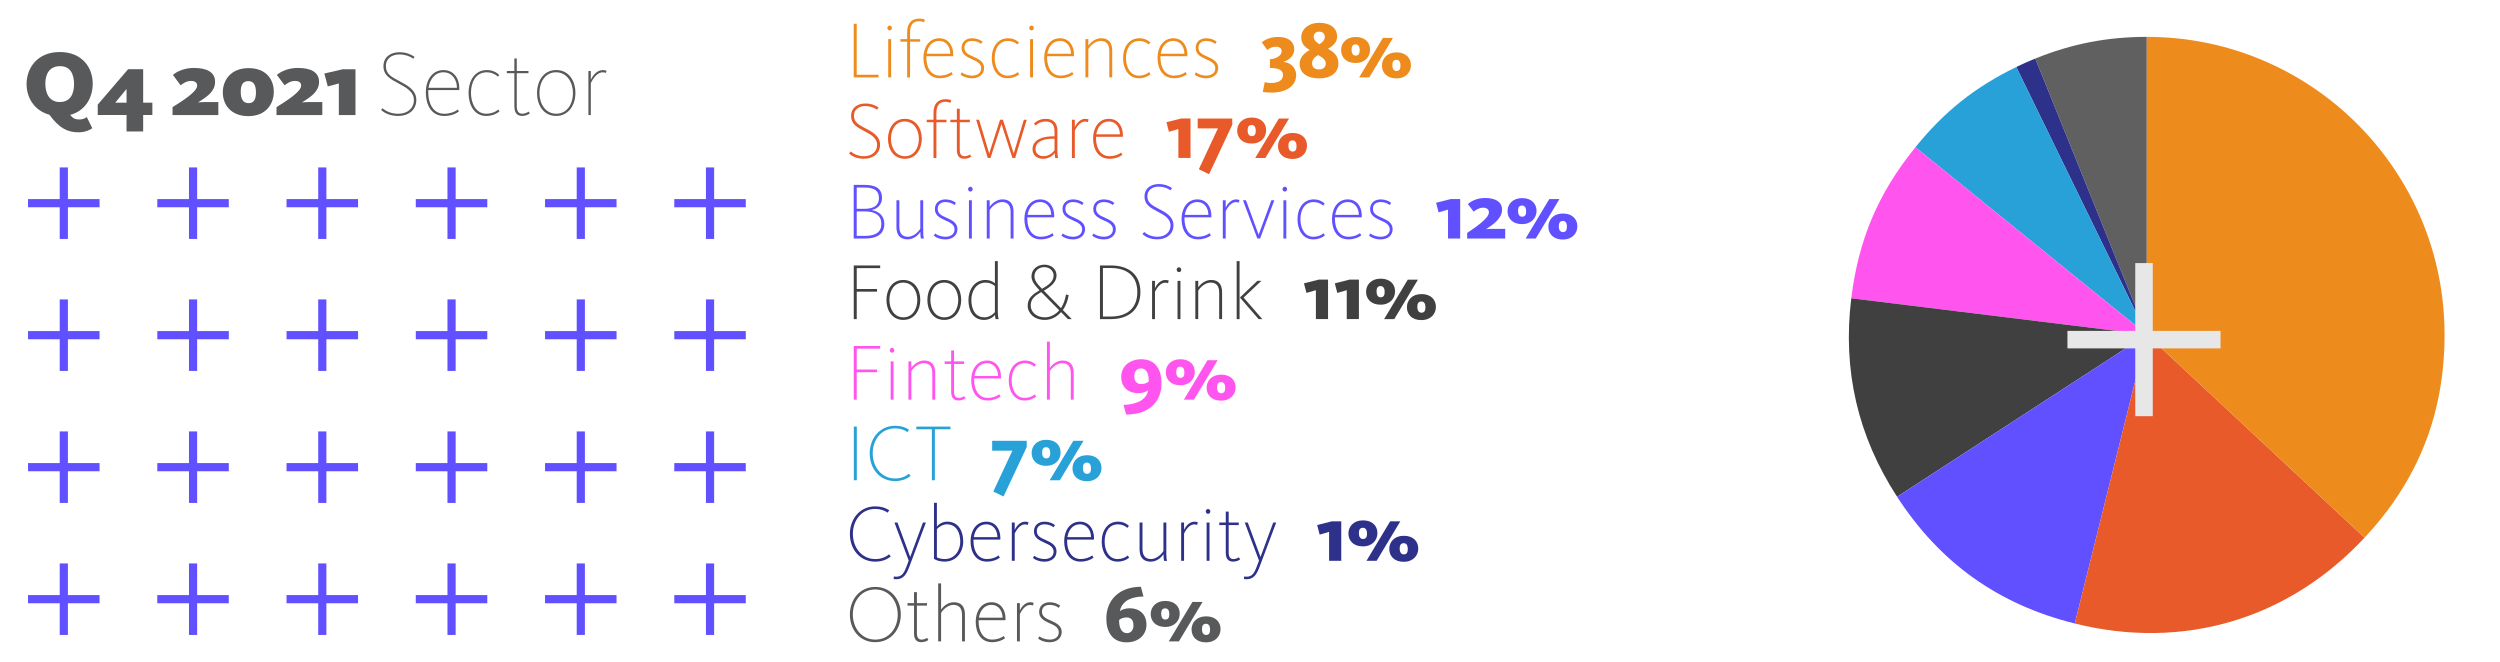 <?xml version="1.0" encoding="UTF-8"?> <!-- Generator: Adobe Illustrator 24.0.0, SVG Export Plug-In . SVG Version: 6.00 Build 0) --> <svg xmlns="http://www.w3.org/2000/svg" xmlns:xlink="http://www.w3.org/1999/xlink" version="1.1" id="Layer_1" x="0px" y="0px" viewBox="0 0 1024 271" style="enable-background:new 0 0 1024 271;" xml:space="preserve"> <style type="text/css"> .st0{fill:#5F6D84;} .st1{fill:#6050FF;} .st2{opacity:0.5;} .st3{opacity:0.5;fill:#6050FF;} .st4{opacity:0.4;} .st5{opacity:0.3;} .st6{fill:#CCCECF;} .st7{fill:#FFFFFF;} .st8{fill:#C51F30;} .st9{fill:none;} .st10{fill:url(#SVGID_1_);} .st11{fill:#414042;} .st12{fill:#231F20;} .st13{fill:#DDDEDF;} .st14{fill:#6D6E71;} .st15{fill:#F83D08;} .st16{fill:#E85A29;} .st17{fill:#58595B;} .st18{fill:#404040;} .st19{fill:#E7E7E7;} .st20{fill:url(#SVGID_4_);} .st21{fill:url(#SVGID_5_);} .st22{fill:url(#SVGID_6_);} .st23{fill:url(#SVGID_7_);} .st24{fill:url(#SVGID_8_);} .st25{fill:url(#SVGID_9_);} .st26{fill:url(#SVGID_10_);} .st27{fill:url(#SVGID_11_);} .st28{fill:url(#SVGID_12_);} .st29{fill:url(#SVGID_13_);} .st30{fill:url(#SVGID_14_);} .st31{fill:url(#SVGID_15_);} .st32{fill:url(#SVGID_16_);} .st33{fill:url(#SVGID_17_);} .st34{fill:url(#SVGID_18_);} .st35{fill:url(#SVGID_19_);} .st36{fill:url(#SVGID_20_);} .st37{fill:url(#SVGID_21_);} .st38{fill:url(#SVGID_22_);} .st39{fill:url(#SVGID_23_);} .st40{fill:url(#SVGID_24_);} .st41{fill:url(#SVGID_25_);} .st42{fill:url(#SVGID_26_);} .st43{fill:url(#SVGID_27_);} .st44{fill:url(#SVGID_28_);} .st45{fill:url(#SVGID_29_);} .st46{fill:url(#SVGID_30_);} .st47{fill:url(#SVGID_31_);} .st48{fill:url(#SVGID_32_);} .st49{fill:url(#SVGID_33_);} .st50{fill:url(#SVGID_34_);} .st51{fill:url(#SVGID_35_);} .st52{fill:url(#SVGID_36_);} .st53{fill:url(#SVGID_37_);} .st54{fill:url(#SVGID_38_);} .st55{fill:url(#SVGID_39_);} .st56{fill:url(#SVGID_40_);} .st57{fill:url(#SVGID_41_);} .st58{fill:url(#SVGID_42_);} .st59{fill:url(#SVGID_43_);} .st60{fill:url(#SVGID_44_);} .st61{fill:url(#SVGID_45_);} .st62{fill:url(#SVGID_46_);} .st63{fill:url(#SVGID_47_);} .st64{fill:url(#SVGID_48_);} .st65{fill:url(#SVGID_49_);} .st66{fill:url(#SVGID_50_);} .st67{fill:url(#SVGID_51_);} .st68{fill:url(#SVGID_52_);} .st69{fill:url(#SVGID_53_);} .st70{fill:url(#SVGID_54_);} .st71{fill:url(#SVGID_55_);} .st72{fill:url(#SVGID_56_);} .st73{fill:url(#SVGID_57_);} .st74{fill:url(#SVGID_58_);} .st75{fill:url(#SVGID_59_);} .st76{fill:url(#SVGID_60_);} .st77{fill:url(#SVGID_61_);} .st78{fill:url(#SVGID_62_);} .st79{fill:url(#SVGID_63_);} .st80{fill:url(#SVGID_64_);} .st81{fill:url(#SVGID_65_);} .st82{fill:url(#SVGID_66_);} .st83{fill:url(#SVGID_67_);} .st84{fill:url(#SVGID_68_);} .st85{fill:url(#SVGID_69_);} .st86{fill:url(#SVGID_70_);} .st87{fill:url(#SVGID_71_);} .st88{fill:url(#SVGID_72_);} .st89{fill:url(#SVGID_73_);} .st90{fill:url(#SVGID_74_);} .st91{fill:url(#SVGID_75_);} .st92{fill:url(#SVGID_76_);} .st93{fill:url(#SVGID_77_);} .st94{fill:url(#SVGID_78_);} .st95{fill:url(#SVGID_79_);} .st96{fill:url(#SVGID_80_);} .st97{fill:url(#SVGID_81_);} .st98{fill:url(#SVGID_82_);} .st99{fill:url(#SVGID_83_);} .st100{fill:url(#SVGID_84_);} .st101{fill:url(#SVGID_85_);} .st102{fill:url(#SVGID_86_);} .st103{fill:url(#SVGID_87_);} .st104{fill:url(#SVGID_88_);} .st105{fill:url(#SVGID_89_);} .st106{fill:url(#SVGID_90_);} .st107{fill:url(#SVGID_91_);} .st108{fill:url(#SVGID_92_);} .st109{fill:url(#SVGID_93_);} .st110{fill:url(#SVGID_94_);} .st111{fill:url(#SVGID_95_);} .st112{fill:url(#SVGID_96_);} .st113{fill:url(#SVGID_97_);} .st114{fill:url(#SVGID_98_);} .st115{fill:url(#SVGID_99_);} .st116{fill:url(#SVGID_100_);} .st117{fill:#EE8B1D;} .st118{fill:#FF55EE;} .st119{fill:#27A1D8;} .st120{fill:#2E3189;} .st121{fill:#E64136;} .st122{fill:#009E94;} .st123{fill:#606060;} </style> <g> <path class="st17" d="M20.24,47c-6.16-1.67-9.36-6.96-9.36-12.52c0-6.81,4.57-13.17,13.59-13.17c9.06,0,13.51,6.24,13.51,12.94 c0,5.67-2.97,11.15-9.21,12.79c1.1,1.52,2.09,1.9,3.77,1.9c1.45,0,2.44-0.57,3.01-0.99l2.25,4.57c-0.76,0.57-2.74,1.67-5.59,1.67 C27.86,54.19,24.47,52.78,20.24,47z M30.33,34.48c0-3.96-1.41-7.38-5.71-7.38c-4.38,0-6.05,3.24-6.05,7.15c0,4,1.64,7.54,5.9,7.54 C28.84,41.79,30.33,38.4,30.33,34.48z"></path> <path class="st17" d="M51.83,47.11h-11.8v-4.26l12.44-14.5h6.17v13.7h3.77v5.06h-3.77v6.74h-6.81V47.11z M51.83,42.05v-5.52h-0.08 l-4.53,5.52H51.83z"></path> <path class="st17" d="M70.67,43.88c4.15-2.62,10.08-6.28,10.08-8.83c0-1.33-0.99-1.9-2.55-1.9c-1.86,0-3.39,1.14-4.22,1.79 l-3.16-4.26c1.75-1.45,4.64-2.85,8.6-2.85c5.37,0,8.68,1.75,8.68,5.71c0,3.81-3.08,5.97-7,8.41c0.42-0.04,1.79-0.15,2.7-0.15h5.63 v5.33H70.67V43.88z"></path> <path class="st17" d="M91.26,37.83c0-4.91,3.23-9.93,10.54-9.93s10.35,4.72,10.35,9.7c0,4.87-3.12,9.97-10.43,9.97 S91.26,42.7,91.26,37.83z M104.84,37.83c0-3.2-1.1-4.6-3.12-4.6c-1.98,0-3.12,1.18-3.12,4.38c0,3.2,1.18,4.64,3.2,4.64 C103.78,42.24,104.84,41.03,104.84,37.83z"></path> <path class="st17" d="M113.26,43.88c4.15-2.62,10.08-6.28,10.08-8.83c0-1.33-0.99-1.9-2.55-1.9c-1.86,0-3.39,1.14-4.22,1.79 l-3.16-4.26c1.75-1.45,4.64-2.85,8.6-2.85c5.37,0,8.68,1.75,8.68,5.71c0,3.81-3.08,5.97-7,8.41c0.42-0.04,1.79-0.15,2.7-0.15h5.63 v5.33h-18.76V43.88z"></path> <path class="st17" d="M138.79,34.18l-4.53,1.22l-1.41-5.29l7.57-1.75h5.18v18.76h-6.81V34.18z"></path> <path class="st17" d="M156.07,45.02l0.61-0.68c1.64,1.41,3.81,2.25,6.47,2.25c3.84,0,6.39-2.32,6.39-5.56c0-3.5-3.2-5.18-6.35-6.89 c-3.16-1.71-6.13-3.16-6.13-7.04c0-3.65,2.78-5.71,6.62-5.71c2.51,0,4.68,0.84,6.13,1.9l-0.53,0.76c-1.45-1.07-3.46-1.75-5.67-1.75 c-3.23,0-5.56,1.75-5.56,4.72c0,3.39,2.36,4.49,5.52,6.2s6.96,3.58,6.96,7.73c0,3.84-2.93,6.54-7.46,6.54 C160.03,47.49,157.78,46.54,156.07,45.02z"></path> <path class="st17" d="M174.41,37.83c0-4.83,2.51-9.13,7.27-9.13c4.07,0,6.47,3.31,6.47,7.5c0,0.23,0,0.46-0.04,0.69h-12.67 c-0.04,0.3-0.04,0.61-0.04,0.88c0,4.57,1.98,8.83,6.58,8.83c2.05,0,4.26-0.68,5.52-1.75l0.49,0.76c-1.48,1.18-3.58,1.9-6.09,1.9 C176.62,47.49,174.41,42.85,174.41,37.83z M187.16,35.96c0-2.97-1.71-6.35-5.56-6.35c-3.46,0-5.56,2.93-6.09,6.35H187.16z"></path> <path class="st17" d="M191.92,38.1c0-5.14,2.59-9.4,7.5-9.4c2.32,0,4,0.95,5.1,2.02l-0.61,0.65c-1.1-1.03-2.66-1.75-4.57-1.75 c-4.38,0-6.43,3.96-6.43,8.41c0,4.22,1.98,8.56,6.28,8.56c1.83,0,3.73-0.65,4.87-1.75l0.53,0.76c-1.33,1.18-3.31,1.9-5.48,1.9 C194.13,47.49,191.92,42.74,191.92,38.1z"></path> <path class="st17" d="M210.68,43.42V29.99h-3.08v-0.91h3.08v-5.14h0.99v5.14h4.79v0.91h-4.79v13.47c0,2.02,0.68,3.12,2.32,3.12 c0.99,0,2.17-0.57,2.55-0.88l0.49,0.72c-0.53,0.46-1.75,1.07-3.12,1.07C211.71,47.49,210.68,46.16,210.68,43.42z"></path> <path class="st17" d="M219.97,38.13c0-4.95,2.7-9.44,7.88-9.44c5.14,0,7.84,4.45,7.84,9.36c0,4.95-2.74,9.44-7.92,9.44 C222.63,47.49,219.97,43.04,219.97,38.13z M234.69,38.13c0-4.3-2.4-8.52-6.93-8.52c-4.53,0-6.81,4.15-6.81,8.45 s2.36,8.52,6.89,8.52C232.37,46.58,234.69,42.43,234.69,38.13z"></path> <path class="st17" d="M241.01,29.08H242v3.58c0.69-1.48,2.36-3.96,4.91-3.96c0.53,0,1.14,0.11,1.52,0.27l-0.27,0.88 c-0.38-0.15-0.8-0.23-1.33-0.23c-2.25,0-4,2.7-4.83,4.38v13.13h-0.99V29.08z"></path> </g> <g> <g> <g> <rect x="24.46" y="68.58" class="st1" width="3.35" height="29.29"></rect> <rect x="24.46" y="68.58" transform="matrix(-1.836970e-16 1 -1 -1.836970e-16 109.355 57.087)" class="st1" width="3.35" height="29.29"></rect> </g> <g> <rect x="77.4" y="68.58" class="st1" width="3.35" height="29.29"></rect> <rect x="77.4" y="68.58" transform="matrix(-1.836970e-16 1 -1 -1.836970e-16 162.295 4.147)" class="st1" width="3.35" height="29.29"></rect> </g> <g> <rect x="130.34" y="68.58" class="st1" width="3.35" height="29.29"></rect> <rect x="130.34" y="68.58" transform="matrix(-1.836970e-16 1 -1 -1.836970e-16 215.235 -48.793)" class="st1" width="3.35" height="29.29"></rect> </g> <g> <rect x="183.28" y="68.58" class="st1" width="3.35" height="29.29"></rect> <rect x="183.28" y="68.58" transform="matrix(-1.836970e-16 1 -1 -1.836970e-16 268.175 -101.733)" class="st1" width="3.35" height="29.29"></rect> </g> <g> <rect x="236.22" y="68.58" class="st1" width="3.35" height="29.29"></rect> <rect x="236.22" y="68.58" transform="matrix(-1.836970e-16 1 -1 -1.836970e-16 321.115 -154.673)" class="st1" width="3.35" height="29.29"></rect> </g> <g> <rect x="289.16" y="68.58" class="st1" width="3.35" height="29.29"></rect> <rect x="289.16" y="68.58" transform="matrix(-1.836970e-16 1 -1 -1.836970e-16 374.055 -207.613)" class="st1" width="3.35" height="29.29"></rect> </g> </g> <g> <g> <rect x="24.46" y="122.64" class="st1" width="3.35" height="29.29"></rect> <rect x="24.46" y="122.64" transform="matrix(-1.836970e-16 1 -1 -1.836970e-16 163.421 111.153)" class="st1" width="3.35" height="29.29"></rect> </g> <g> <rect x="77.4" y="122.64" class="st1" width="3.35" height="29.29"></rect> <rect x="77.4" y="122.64" transform="matrix(-1.836970e-16 1 -1 -1.836970e-16 216.361 58.213)" class="st1" width="3.35" height="29.29"></rect> </g> <g> <rect x="130.34" y="122.64" class="st1" width="3.35" height="29.29"></rect> <rect x="130.34" y="122.64" transform="matrix(-1.836970e-16 1 -1 -1.836970e-16 269.301 5.273)" class="st1" width="3.35" height="29.29"></rect> </g> <g> <rect x="183.28" y="122.64" class="st1" width="3.35" height="29.29"></rect> <rect x="183.28" y="122.64" transform="matrix(-1.836970e-16 1 -1 -1.836970e-16 322.241 -47.666)" class="st1" width="3.35" height="29.29"></rect> </g> <g> <rect x="236.22" y="122.64" class="st1" width="3.35" height="29.29"></rect> <rect x="236.22" y="122.64" transform="matrix(-1.836970e-16 1 -1 -1.836970e-16 375.181 -100.606)" class="st1" width="3.35" height="29.29"></rect> </g> <g> <rect x="289.16" y="122.64" class="st1" width="3.35" height="29.29"></rect> <rect x="289.16" y="122.64" transform="matrix(-1.836970e-16 1 -1 -1.836970e-16 428.121 -153.546)" class="st1" width="3.35" height="29.29"></rect> </g> </g> <g> <g> <rect x="24.46" y="176.71" class="st1" width="3.35" height="29.29"></rect> <rect x="24.46" y="176.71" transform="matrix(-1.836970e-16 1 -1 -1.836970e-16 217.488 165.22)" class="st1" width="3.35" height="29.29"></rect> </g> <g> <rect x="77.4" y="176.71" class="st1" width="3.35" height="29.29"></rect> <rect x="77.4" y="176.71" transform="matrix(-1.836970e-16 1 -1 -1.836970e-16 270.428 112.28)" class="st1" width="3.35" height="29.29"></rect> </g> <g> <rect x="130.34" y="176.71" class="st1" width="3.35" height="29.29"></rect> <rect x="130.34" y="176.71" transform="matrix(-1.836970e-16 1 -1 -1.836970e-16 323.367 59.34)" class="st1" width="3.35" height="29.29"></rect> </g> <g> <rect x="183.28" y="176.71" class="st1" width="3.35" height="29.29"></rect> <rect x="183.28" y="176.71" transform="matrix(-1.836970e-16 1 -1 -1.836970e-16 376.307 6.4)" class="st1" width="3.35" height="29.29"></rect> </g> <g> <rect x="236.22" y="176.71" class="st1" width="3.35" height="29.29"></rect> <rect x="236.22" y="176.71" transform="matrix(-1.836970e-16 1 -1 -1.836970e-16 429.247 -46.54)" class="st1" width="3.35" height="29.29"></rect> </g> <g> <rect x="289.16" y="176.71" class="st1" width="3.35" height="29.29"></rect> <rect x="289.16" y="176.71" transform="matrix(-1.836970e-16 1 -1 -1.836970e-16 482.187 -99.48)" class="st1" width="3.35" height="29.29"></rect> </g> </g> <g> <g> <rect x="24.46" y="230.78" class="st1" width="3.35" height="29.29"></rect> <rect x="24.46" y="230.78" transform="matrix(-1.836970e-16 1 -1 -1.836970e-16 271.554 219.286)" class="st1" width="3.35" height="29.29"></rect> </g> <g> <rect x="77.4" y="230.78" class="st1" width="3.35" height="29.29"></rect> <rect x="77.4" y="230.78" transform="matrix(-1.836970e-16 1 -1 -1.836970e-16 324.494 166.346)" class="st1" width="3.35" height="29.29"></rect> </g> <g> <rect x="130.34" y="230.78" class="st1" width="3.35" height="29.29"></rect> <rect x="130.34" y="230.78" transform="matrix(-1.836970e-16 1 -1 -1.836970e-16 377.434 113.406)" class="st1" width="3.35" height="29.29"></rect> </g> <g> <rect x="183.28" y="230.78" class="st1" width="3.35" height="29.29"></rect> <rect x="183.28" y="230.78" transform="matrix(-1.836970e-16 1 -1 -1.836970e-16 430.374 60.466)" class="st1" width="3.35" height="29.29"></rect> </g> <g> <rect x="236.22" y="230.78" class="st1" width="3.35" height="29.29"></rect> <rect x="236.22" y="230.78" transform="matrix(-1.836970e-16 1 -1 -1.836970e-16 483.313 7.526)" class="st1" width="3.35" height="29.29"></rect> </g> <g> <rect x="289.16" y="230.78" class="st1" width="3.35" height="29.29"></rect> <rect x="289.16" y="230.78" transform="matrix(-1.836970e-16 1 -1 -1.836970e-16 536.253 -45.414)" class="st1" width="3.35" height="29.29"></rect> </g> </g> </g> <g> <path class="st117" d="M349.69,9.73h1.22v20.89h8.94v1.09h-10.17V9.73z"></path> <path class="st117" d="M363.45,11.48c0-0.56,0.46-0.99,0.96-0.99c0.5,0,0.92,0.43,0.92,0.99c0,0.56-0.43,0.99-0.92,0.99 C363.92,12.47,363.45,12.04,363.45,11.48z M363.82,16.03h1.19v15.68h-1.19V16.03z"></path> <path class="st117" d="M371.57,17.06h-2.77v-1.02h2.77v-2.87c0-3.53,1.72-5.54,4.98-5.54c0.96,0,1.72,0.17,2.28,0.43l-0.36,1.09 c-0.46-0.26-1.19-0.46-1.98-0.46c-2.57,0-3.73,1.58-3.73,4.62v2.74h4.13v1.02h-4.13v14.65h-1.19V17.06z"></path> <path class="st117" d="M378.24,23.66c0-4.29,2.31-7.99,6.47-7.99c3.63,0,5.74,2.9,5.74,6.7c0,0.23-0.03,0.43-0.03,0.66h-10.96 c-0.03,0.2-0.03,0.43-0.03,0.59c0.03,3.83,1.68,7.36,5.58,7.36c1.88,0,3.7-0.66,4.69-1.48l0.56,0.92c-1.19,0.89-3,1.62-5.31,1.62 C380.25,32.04,378.24,28.08,378.24,23.66z M389.23,22.01c0-2.51-1.39-5.25-4.59-5.25c-2.9,0-4.65,2.38-5.08,5.25H389.23z"></path> <path class="st117" d="M393.42,30.55l0.53-0.92c0.86,0.73,2.64,1.35,4.19,1.35c2.21,0,3.76-1.09,3.76-3c0-1.98-1.75-2.84-3.76-3.7 c-2.31-1.06-4.29-2.08-4.29-4.65c0-2.31,1.62-3.96,4.36-3.96c1.85,0,3.4,0.69,4.26,1.42l-0.59,0.89c-0.89-0.73-2.21-1.22-3.73-1.22 c-1.98,0-3.14,1.06-3.14,2.81c0,2.08,1.78,2.8,3.66,3.63c2.34,1.02,4.42,2.15,4.42,4.65c0,2.57-2.01,4.22-5.02,4.22 C396.22,32.07,394.37,31.38,393.42,30.55z"></path> <path class="st117" d="M406.22,23.85c0-4.65,2.48-8.18,6.67-8.18c2.11,0,3.6,0.86,4.49,1.72l-0.66,0.83 c-0.92-0.83-2.21-1.45-3.89-1.45c-3.7,0-5.41,3.27-5.41,7.03c0,3.6,1.68,7.19,5.31,7.19c1.68,0,3.27-0.63,4.16-1.48l0.56,0.92 c-1.06,0.92-2.74,1.62-4.79,1.62C408.23,32.04,406.22,27.95,406.22,23.85z"></path> <path class="st117" d="M421.57,11.48c0-0.56,0.46-0.99,0.96-0.99c0.5,0,0.92,0.43,0.92,0.99c0,0.56-0.43,0.99-0.92,0.99 C422.03,12.47,421.57,12.04,421.57,11.48z M421.93,16.03h1.19v15.68h-1.19V16.03z"></path> <path class="st117" d="M427.7,23.66c0-4.29,2.31-7.99,6.47-7.99c3.63,0,5.74,2.9,5.74,6.7c0,0.23-0.03,0.43-0.03,0.66h-10.96 c-0.03,0.2-0.03,0.43-0.03,0.59c0.03,3.83,1.68,7.36,5.58,7.36c1.88,0,3.7-0.66,4.69-1.48l0.56,0.92c-1.19,0.89-3,1.62-5.31,1.62 C429.72,32.04,427.7,28.08,427.7,23.66z M438.69,22.01c0-2.51-1.39-5.25-4.59-5.25c-2.9,0-4.65,2.38-5.08,5.25H438.69z"></path> <path class="st117" d="M444.6,16.03h1.19v2.67c0.96-1.42,2.9-3.04,5.28-3.04c3.2,0,4.49,2.08,4.49,5.02v11.02h-1.19V20.95 c0-2.54-0.92-4.19-3.53-4.19c-2.15,0-4.16,1.82-5.05,3.3v11.65h-1.19V16.03z"></path> <path class="st117" d="M460.01,23.85c0-4.65,2.48-8.18,6.67-8.18c2.11,0,3.6,0.86,4.49,1.72l-0.66,0.83 c-0.92-0.83-2.21-1.45-3.89-1.45c-3.7,0-5.41,3.27-5.41,7.03c0,3.6,1.68,7.19,5.31,7.19c1.68,0,3.27-0.63,4.16-1.48l0.56,0.92 c-1.06,0.92-2.74,1.62-4.79,1.62C462.02,32.04,460.01,27.95,460.01,23.85z"></path> <path class="st117" d="M474.13,23.66c0-4.29,2.31-7.99,6.47-7.99c3.63,0,5.74,2.9,5.74,6.7c0,0.23-0.03,0.43-0.03,0.66h-10.96 c-0.03,0.2-0.03,0.43-0.03,0.59c0.03,3.83,1.68,7.36,5.58,7.36c1.88,0,3.7-0.66,4.69-1.48l0.56,0.92c-1.19,0.89-3,1.62-5.31,1.62 C476.15,32.04,474.13,28.08,474.13,23.66z M485.12,22.01c0-2.51-1.39-5.25-4.59-5.25c-2.9,0-4.65,2.38-5.08,5.25H485.12z"></path> <path class="st117" d="M489.31,30.55l0.53-0.92c0.86,0.73,2.64,1.35,4.19,1.35c2.21,0,3.76-1.09,3.76-3c0-1.98-1.75-2.84-3.76-3.7 c-2.31-1.06-4.29-2.08-4.29-4.65c0-2.31,1.62-3.96,4.36-3.96c1.85,0,3.4,0.69,4.26,1.42l-0.59,0.89c-0.89-0.73-2.21-1.22-3.73-1.22 c-1.98,0-3.14,1.06-3.14,2.81c0,2.08,1.78,2.8,3.66,3.63c2.34,1.02,4.42,2.15,4.42,4.65c0,2.57-2.01,4.22-5.02,4.22 C492.12,32.07,490.27,31.38,489.31,30.55z"></path> <path class="st117" d="M517.26,37.65l0.76-3.99c0.36,0.13,1.55,0.33,2.71,0.33c2.81,0,4.79-1.09,4.79-3.27 c0-2.18-2.18-2.87-5.35-2.87v-3.6c2.21-0.07,4.79-1.32,4.79-3.23c0-1.25-0.83-1.88-2.48-1.88c-1.45,0-2.54,0.63-3.37,1.35 l-2.31-3.17c1.32-1.06,3.47-2.18,6.83-2.18c4.22,0,6.5,2.08,6.5,5.02c0,2.87-2.41,4.59-4.36,5.12v0.07 c2.44,0.23,5.12,2.05,5.12,5.38c0,4.42-3.96,7.2-9.97,7.2C519.04,37.92,517.82,37.78,517.26,37.65z"></path> <path class="st117" d="M532.34,26.17c0-2.44,1.52-4.26,4.13-5.68c-2.34-1.32-3.47-2.9-3.47-5.18c0-3.56,3.2-5.97,7.29-5.97 c4.49,0,7.39,2.01,7.39,5.68c0,2.01-1.35,3.63-3.76,4.98c2.74,1.42,4.29,3.14,4.29,5.97c0,3.96-3.3,6.14-7.89,6.14 C535.28,32.11,532.34,29.8,532.34,26.17z M543.04,26c0-1.25-0.89-2.24-3.14-3.47c-1.68,1.02-2.48,2.08-2.48,3.47 c0,1.45,1.02,2.44,2.84,2.44C542.11,28.44,543.04,27.35,543.04,26z M542.64,15.18c0-1.29-0.76-2.21-2.24-2.21s-2.31,0.92-2.31,2.08 c0,1.15,0.73,2.08,2.38,3.07C541.98,17.12,542.64,16.13,542.64,15.18z"></path> <path class="st117" d="M549.31,20.52c0-2.81,2.08-5.38,5.97-5.38c3.93,0,5.91,2.34,5.91,5.21s-2.05,5.45-5.97,5.45 C551.32,25.8,549.31,23.39,549.31,20.52z M556.93,20.52c0-1.22-0.43-2.34-1.68-2.34c-1.29,0-1.65,0.96-1.65,2.18 c0,1.22,0.4,2.41,1.68,2.41C556.63,22.77,556.93,21.74,556.93,20.52z M566.4,15.54h4.16l-9.7,16.17h-4.16L566.4,15.54z M566.04,26.83c0-2.81,2.05-5.38,5.97-5.38c3.89,0,5.91,2.34,5.91,5.25c0,2.84-2.08,5.41-5.97,5.41 C568.02,32.11,566.04,29.73,566.04,26.83z M573.63,26.83c0-1.22-0.4-2.34-1.65-2.34c-1.29,0-1.68,0.96-1.68,2.21 c0,1.19,0.43,2.38,1.72,2.38C573.37,29.07,573.63,28.01,573.63,26.83z"></path> <path class="st16" d="M347.78,62.89l0.69-0.86c1.22,1.06,3.04,1.95,5.48,1.95c3.2,0,5.31-1.98,5.31-4.59 c0-2.97-2.71-4.36-5.41-5.78c-2.71-1.45-5.25-2.74-5.25-6.14c0-3.27,2.54-5.08,5.87-5.08c2.41,0,4.26,0.83,5.41,1.65l-0.63,0.92 c-1.15-0.86-2.87-1.52-4.85-1.52c-2.67,0-4.62,1.49-4.62,3.93c0,2.8,2.01,3.76,4.62,5.15c2.77,1.45,6.07,3.07,6.07,6.8 c0,3.37-2.61,5.71-6.6,5.71C351.08,65.04,349.1,64.08,347.78,62.89z"></path> <path class="st16" d="M363.72,56.89c0-4.16,2.24-8.22,6.9-8.22s6.96,4.03,6.96,8.15c0,4.19-2.31,8.22-6.96,8.22 S363.72,61.05,363.72,56.89z M376.36,56.89c0-3.66-1.98-7.13-5.78-7.13c-3.8,0-5.64,3.4-5.64,7.06c0,3.66,1.91,7.16,5.71,7.16 S376.36,60.55,376.36,56.89z"></path> <path class="st16" d="M382.36,50.06h-2.77v-1.02h2.77v-2.87c0-3.53,1.72-5.54,4.98-5.54c0.96,0,1.72,0.17,2.28,0.43l-0.36,1.09 c-0.46-0.26-1.19-0.46-1.98-0.46c-2.57,0-3.73,1.58-3.73,4.62v2.74h4.13v1.02h-4.13v14.65h-1.19V50.06z"></path> <path class="st16" d="M391.93,61.38V50.06h-2.67v-1.02h2.67v-4.49h1.19v4.49h4.13v1.02h-4.13v11.32c0,1.68,0.56,2.61,1.98,2.61 c0.86,0,1.88-0.49,2.18-0.73l0.53,0.86c-0.46,0.4-1.55,0.92-2.84,0.92C392.89,65.04,391.93,63.82,391.93,61.38z"></path> <path class="st16" d="M399.82,49.03h1.22l4.13,13.86l4.46-13.86h1.16l4.42,13.86l4.16-13.86h1.19l-4.75,15.68h-1.12l-4.49-13.93 l-4.49,13.93h-1.12L399.82,49.03z"></path> <path class="st16" d="M422.92,61.15c0-4.22,4.69-5.31,8.25-5.31h0.76v-2.01c0-2.81-1.19-4.06-3.66-4.06 c-1.52,0-2.87,0.46-4.13,1.65l-0.66-0.83c1.29-1.22,2.9-1.91,4.88-1.91c3.04,0,4.75,1.65,4.75,4.85v8.32 c0,1.22,0.13,2.28,0.33,2.87h-1.25c-0.1-0.53-0.17-1.42-0.17-2.01c-1.16,1.49-2.94,2.34-4.82,2.34 C424.67,65.04,422.92,63.49,422.92,61.15z M431.93,61.57v-4.75h-0.76c-3.63,0-7.03,1.09-7.03,4.26c0,1.78,1.48,2.9,3.2,2.9 C429.12,63.98,430.64,63.16,431.93,61.57z"></path> <path class="st16" d="M439.06,49.03h1.19V52c0.59-1.25,2.05-3.33,4.26-3.33c0.56,0,1.09,0.13,1.39,0.26l-0.3,1.09 c-0.3-0.13-0.66-0.23-1.22-0.23c-2.01,0-3.5,2.44-4.13,3.7v11.22h-1.19V49.03z"></path> <path class="st16" d="M447.73,56.66c0-4.29,2.31-7.99,6.47-7.99c3.63,0,5.74,2.9,5.74,6.7c0,0.23-0.03,0.43-0.03,0.66h-10.96 c-0.03,0.2-0.03,0.43-0.03,0.59c0.03,3.83,1.68,7.36,5.58,7.36c1.88,0,3.7-0.66,4.69-1.48l0.56,0.92c-1.19,0.89-3,1.62-5.31,1.62 C449.75,65.04,447.73,61.08,447.73,56.66z M458.72,55.01c0-2.51-1.39-5.25-4.59-5.25c-2.9,0-4.65,2.38-5.08,5.25H458.72z"></path> <path class="st16" d="M482.65,52.86l-3.86,1.12l-1.02-3.93l6.04-1.52h3.83v16.17h-4.98V52.86z"></path> <path class="st16" d="M491.03,69.33l7.82-16.73h-8.28v-4.06h14.16v2.57l-9.5,20.26L491.03,69.33z"></path> <path class="st16" d="M506.74,53.52c0-2.81,2.08-5.38,5.97-5.38c3.93,0,5.91,2.34,5.91,5.21s-2.05,5.45-5.97,5.45 C508.75,58.8,506.74,56.39,506.74,53.52z M514.36,53.52c0-1.22-0.43-2.34-1.68-2.34c-1.29,0-1.65,0.96-1.65,2.18 c0,1.22,0.4,2.41,1.68,2.41C514.06,55.77,514.36,54.74,514.36,53.52z M523.83,48.54h4.16l-9.7,16.17h-4.16L523.83,48.54z M523.47,59.83c0-2.81,2.05-5.38,5.97-5.38c3.89,0,5.91,2.34,5.91,5.25c0,2.84-2.08,5.41-5.97,5.41 C525.45,65.11,523.47,62.73,523.47,59.83z M531.06,59.83c0-1.22-0.4-2.34-1.65-2.34c-1.29,0-1.68,0.96-1.68,2.21 c0,1.19,0.43,2.38,1.72,2.38C530.8,62.07,531.06,61.01,531.06,59.83z"></path> <path class="st1" d="M349.69,75.73h4.42c4.62,0,7.16,1.49,7.16,5.38c0,2.61-1.75,4.39-4.13,4.88v0.07c2.84,0.5,5.08,2.38,5.08,5.58 c0,4.29-3,6.07-8.02,6.07h-4.52V75.73z M354.05,85.53c4.03,0,5.97-1.52,5.97-4.39c0-3-1.82-4.32-5.97-4.32h-3.14v8.71H354.05z M354.18,96.62c4.55,0,6.83-1.55,6.83-4.95c0-3.27-2.38-5.08-6.8-5.08h-3.3v10.03H354.18z"></path> <path class="st1" d="M367.18,93.06V82.03h1.19v10.73c0,2.58,0.96,4.22,3.53,4.22c2.28,0,4.32-2.08,5.05-3.3V82.03h1.19V94.9 c0,1.16,0.1,2.24,0.3,2.81h-1.25c-0.13-0.63-0.23-1.82-0.23-2.77c-0.79,1.35-2.64,3.1-5.28,3.1 C368.47,98.04,367.18,95.96,367.18,93.06z"></path> <path class="st1" d="M382.5,96.55l0.53-0.92c0.86,0.73,2.64,1.35,4.19,1.35c2.21,0,3.76-1.09,3.76-3c0-1.98-1.75-2.84-3.76-3.7 c-2.31-1.06-4.29-2.08-4.29-4.65c0-2.31,1.62-3.96,4.36-3.96c1.85,0,3.4,0.69,4.26,1.42l-0.59,0.89c-0.89-0.73-2.21-1.22-3.73-1.22 c-1.98,0-3.14,1.06-3.14,2.81c0,2.08,1.78,2.8,3.66,3.63c2.34,1.02,4.42,2.15,4.42,4.65c0,2.57-2.01,4.22-5.02,4.22 C385.3,98.07,383.45,97.38,382.5,96.55z"></path> <path class="st1" d="M396.52,77.48c0-0.56,0.46-0.99,0.96-0.99c0.5,0,0.92,0.43,0.92,0.99c0,0.56-0.43,0.99-0.92,0.99 C396.98,78.47,396.52,78.04,396.52,77.48z M396.88,82.03h1.19v15.68h-1.19V82.03z"></path> <path class="st1" d="M404.18,82.03h1.19v2.67c0.96-1.42,2.9-3.04,5.28-3.04c3.2,0,4.49,2.08,4.49,5.02v11.02h-1.19V86.95 c0-2.54-0.92-4.19-3.53-4.19c-2.15,0-4.16,1.82-5.05,3.3v11.65h-1.19V82.03z"></path> <path class="st1" d="M419.59,89.66c0-4.29,2.31-7.99,6.47-7.99c3.63,0,5.74,2.9,5.74,6.7c0,0.23-0.03,0.43-0.03,0.66h-10.96 c-0.03,0.2-0.03,0.43-0.03,0.59c0.03,3.83,1.68,7.36,5.58,7.36c1.88,0,3.7-0.66,4.69-1.48l0.56,0.92c-1.19,0.89-3,1.62-5.31,1.62 C421.6,98.04,419.59,94.08,419.59,89.66z M430.58,88.01c0-2.51-1.39-5.25-4.59-5.25c-2.9,0-4.65,2.38-5.08,5.25H430.58z"></path> <path class="st1" d="M434.77,96.55l0.53-0.92c0.86,0.73,2.64,1.35,4.19,1.35c2.21,0,3.76-1.09,3.76-3c0-1.98-1.75-2.84-3.76-3.7 c-2.31-1.06-4.29-2.08-4.29-4.65c0-2.31,1.62-3.96,4.36-3.96c1.85,0,3.4,0.69,4.26,1.42l-0.59,0.89c-0.89-0.73-2.21-1.22-3.73-1.22 c-1.98,0-3.14,1.06-3.14,2.81c0,2.08,1.78,2.8,3.66,3.63c2.34,1.02,4.42,2.15,4.42,4.65c0,2.57-2.01,4.22-5.02,4.22 C437.57,98.07,435.72,97.38,434.77,96.55z"></path> <path class="st1" d="M447.37,96.55l0.53-0.92c0.86,0.73,2.64,1.35,4.19,1.35c2.21,0,3.76-1.09,3.76-3c0-1.98-1.75-2.84-3.76-3.7 c-2.31-1.06-4.29-2.08-4.29-4.65c0-2.31,1.62-3.96,4.36-3.96c1.85,0,3.4,0.69,4.26,1.42l-0.59,0.89c-0.89-0.73-2.21-1.22-3.73-1.22 c-1.98,0-3.14,1.06-3.14,2.81c0,2.08,1.78,2.8,3.66,3.63c2.34,1.02,4.42,2.15,4.42,4.65c0,2.57-2.01,4.22-5.02,4.22 C450.18,98.07,448.33,97.38,447.37,96.55z"></path> <path class="st1" d="M467.96,95.89l0.69-0.86c1.22,1.06,3.04,1.95,5.48,1.95c3.2,0,5.31-1.98,5.31-4.59c0-2.97-2.71-4.36-5.41-5.78 c-2.71-1.45-5.25-2.74-5.25-6.14c0-3.27,2.54-5.08,5.87-5.08c2.41,0,4.26,0.83,5.41,1.65l-0.63,0.92 c-1.15-0.86-2.87-1.52-4.85-1.52c-2.67,0-4.62,1.49-4.62,3.93c0,2.8,2.01,3.76,4.62,5.15c2.77,1.45,6.07,3.07,6.07,6.8 c0,3.37-2.61,5.71-6.6,5.71C471.26,98.04,469.28,97.08,467.96,95.89z"></path> <path class="st1" d="M483.97,89.66c0-4.29,2.31-7.99,6.47-7.99c3.63,0,5.74,2.9,5.74,6.7c0,0.23-0.03,0.43-0.03,0.66h-10.96 c-0.03,0.2-0.03,0.43-0.03,0.59c0.03,3.83,1.68,7.36,5.58,7.36c1.88,0,3.7-0.66,4.69-1.48l0.56,0.92c-1.19,0.89-3,1.62-5.31,1.62 C485.98,98.04,483.97,94.08,483.97,89.66z M494.96,88.01c0-2.51-1.39-5.25-4.59-5.25c-2.9,0-4.65,2.38-5.08,5.25H494.96z"></path> <path class="st1" d="M500.86,82.03h1.19V85c0.59-1.25,2.05-3.33,4.26-3.33c0.56,0,1.09,0.13,1.39,0.26l-0.3,1.09 c-0.3-0.13-0.66-0.23-1.22-0.23c-2.01,0-3.5,2.44-4.13,3.7v11.22h-1.19V82.03z"></path> <path class="st1" d="M509.11,82.03h1.25l5.18,14.13l5.21-14.13h1.22l-5.84,15.68h-1.12L509.11,82.03z"></path> <path class="st1" d="M525.31,77.48c0-0.56,0.46-0.99,0.96-0.99c0.5,0,0.92,0.43,0.92,0.99c0,0.56-0.43,0.99-0.92,0.99 C525.78,78.47,525.31,78.04,525.31,77.48z M525.68,82.03h1.19v15.68h-1.19V82.03z"></path> <path class="st1" d="M531.45,89.85c0-4.65,2.48-8.18,6.67-8.18c2.11,0,3.6,0.86,4.49,1.72l-0.66,0.83 c-0.92-0.83-2.21-1.45-3.89-1.45c-3.7,0-5.41,3.27-5.41,7.03c0,3.6,1.68,7.19,5.31,7.19c1.68,0,3.27-0.63,4.16-1.48l0.56,0.92 c-1.06,0.92-2.74,1.62-4.79,1.62C533.47,98.04,531.45,93.95,531.45,89.85z"></path> <path class="st1" d="M545.58,89.66c0-4.29,2.31-7.99,6.47-7.99c3.63,0,5.74,2.9,5.74,6.7c0,0.23-0.03,0.43-0.03,0.66H546.8 c-0.03,0.2-0.03,0.43-0.03,0.59c0.03,3.83,1.68,7.36,5.58,7.36c1.88,0,3.7-0.66,4.69-1.48l0.56,0.92c-1.19,0.89-3,1.62-5.31,1.62 C547.59,98.04,545.58,94.08,545.58,89.66z M556.57,88.01c0-2.51-1.39-5.25-4.59-5.25c-2.9,0-4.65,2.38-5.08,5.25H556.57z"></path> <path class="st1" d="M560.76,96.55l0.53-0.92c0.86,0.73,2.64,1.35,4.19,1.35c2.21,0,3.76-1.09,3.76-3c0-1.98-1.75-2.84-3.76-3.7 c-2.31-1.06-4.29-2.08-4.29-4.65c0-2.31,1.62-3.96,4.36-3.96c1.85,0,3.4,0.69,4.26,1.42l-0.59,0.89c-0.89-0.73-2.21-1.22-3.73-1.22 c-1.98,0-3.14,1.06-3.14,2.81c0,2.08,1.78,2.8,3.66,3.63c2.34,1.02,4.42,2.15,4.42,4.65c0,2.57-2.01,4.22-5.02,4.22 C563.56,98.07,561.71,97.38,560.76,96.55z"></path> <path class="st1" d="M593.1,85.86l-3.86,1.12l-1.02-3.93l6.04-1.52h3.83v16.17h-4.98V85.86z"></path> <path class="st1" d="M600.95,95.4c3.33-2.24,8.91-5.94,8.91-8.42c0-1.25-0.89-1.91-2.44-1.91c-1.55,0-2.94,0.89-3.8,1.65 l-2.38-3.14c1.48-1.32,3.96-2.48,7-2.48c4.22,0,7,1.49,7,4.82c0,3.4-3.37,5.87-6.53,7.95c0.3-0.03,1.42-0.13,2.21-0.13h5.61v3.96 h-15.58V95.4z"></path> <path class="st1" d="M617.48,86.52c0-2.81,2.08-5.38,5.97-5.38c3.93,0,5.91,2.34,5.91,5.21s-2.05,5.45-5.97,5.45 C619.5,91.8,617.48,89.39,617.48,86.52z M625.11,86.52c0-1.22-0.43-2.34-1.68-2.34c-1.29,0-1.65,0.96-1.65,2.18 c0,1.22,0.4,2.41,1.68,2.41C624.81,88.77,625.11,87.74,625.11,86.52z M634.58,81.54h4.16l-9.7,16.17h-4.16L634.58,81.54z M634.21,92.83c0-2.81,2.05-5.38,5.97-5.38c3.89,0,5.91,2.34,5.91,5.25c0,2.84-2.08,5.41-5.97,5.41 C636.2,98.11,634.21,95.73,634.21,92.83z M641.81,92.83c0-1.22-0.4-2.34-1.65-2.34c-1.29,0-1.68,0.96-1.68,2.21 c0,1.19,0.43,2.38,1.72,2.38C641.54,95.07,641.81,94.01,641.81,92.83z"></path> <path class="st18" d="M349.69,108.73h10.83v1.09h-9.6v8.55h8.32v1.09h-8.32v11.25h-1.22V108.73z"></path> <path class="st18" d="M363.09,122.89c0-4.16,2.24-8.22,6.9-8.22s6.96,4.03,6.96,8.15c0,4.19-2.31,8.22-6.96,8.22 S363.09,127.05,363.09,122.89z M375.73,122.89c0-3.66-1.98-7.13-5.78-7.13c-3.8,0-5.64,3.4-5.64,7.06c0,3.66,1.91,7.16,5.71,7.16 S375.73,126.55,375.73,122.89z"></path> <path class="st18" d="M379.85,122.89c0-4.16,2.24-8.22,6.9-8.22s6.96,4.03,6.96,8.15c0,4.19-2.31,8.22-6.96,8.22 S379.85,127.05,379.85,122.89z M392.5,122.89c0-3.66-1.98-7.13-5.78-7.13c-3.8,0-5.64,3.4-5.64,7.06c0,3.66,1.91,7.16,5.71,7.16 S392.5,126.55,392.5,122.89z"></path> <path class="st18" d="M396.68,122.89c0-4.16,2.41-8.22,7.03-8.22c1.45,0,2.87,0.5,3.8,1.39v-9.11h1.19v20.96 c0,1.12,0.13,2.18,0.33,2.81h-1.25c-0.1-0.46-0.2-1.19-0.2-1.78c-0.99,1.29-2.74,2.11-4.46,2.11 C398.57,131.04,396.68,127.28,396.68,122.89z M407.51,127.84v-10.63c-0.92-0.96-2.44-1.45-3.8-1.45c-3.99,0-5.84,3.66-5.84,7.06 c0,3.56,1.35,7.16,5.41,7.16C404.7,129.98,406.45,129.16,407.51,127.84z"></path> <path class="st18" d="M420.94,125.2c0-3.17,2.18-4.72,4.85-6.3c-1.98-2.08-3.3-3.73-3.3-5.68c0-2.94,2.44-4.82,5.35-4.82 c2.67,0,4.92,1.78,4.92,4.39c0,2.9-2.54,4.75-5.21,6.27l7.03,7.16c1.12-1.68,1.75-3.83,2.05-5.58l1.09,0.23 c-0.26,1.91-1.02,4.22-2.38,6.11l3.66,3.73h-1.58l-2.81-2.87c-1.72,1.91-3.96,3.2-6.67,3.2 C423.65,131.04,420.94,128.3,420.94,125.2z M433.88,127.11l-7.39-7.49c-2.28,1.32-4.32,2.67-4.32,5.51c0,2.48,2.11,4.85,5.84,4.85 C430.44,129.98,432.59,128.6,433.88,127.11z M431.57,112.85c0-1.85-1.62-3.43-3.8-3.43c-2.34,0-4.06,1.58-4.06,3.7 c0,1.78,1.06,3.1,3.1,5.18C429.09,116.98,431.57,115.43,431.57,112.85z"></path> <path class="st18" d="M450.54,108.73h4.49c7.49,0,12.08,3.89,12.08,10.86c0,6.9-4.46,11.12-12.11,11.12h-4.46V108.73z M455.06,129.65c6.67,0,10.79-3.5,10.79-10s-4.13-9.87-10.89-9.87h-3.2v19.87H455.06z"></path> <path class="st18" d="M471.89,115.03h1.19V118c0.59-1.25,2.05-3.33,4.26-3.33c0.56,0,1.09,0.13,1.39,0.26l-0.3,1.09 c-0.3-0.13-0.66-0.23-1.22-0.23c-2.01,0-3.5,2.44-4.13,3.7v11.22h-1.19V115.03z"></path> <path class="st18" d="M481.96,110.48c0-0.56,0.46-0.99,0.96-0.99c0.5,0,0.92,0.43,0.92,0.99c0,0.56-0.43,0.99-0.92,0.99 C482.42,111.47,481.96,111.04,481.96,110.48z M482.32,115.03h1.19v15.68h-1.19V115.03z"></path> <path class="st18" d="M489.61,115.03h1.19v2.67c0.96-1.42,2.9-3.04,5.28-3.04c3.2,0,4.49,2.08,4.49,5.02v11.02h-1.19v-10.76 c0-2.54-0.92-4.19-3.53-4.19c-2.15,0-4.16,1.82-5.05,3.3v11.65h-1.19V115.03z"></path> <path class="st18" d="M506.54,106.95h1.19v23.76h-1.19V106.95z M507.86,121.86l7.16-6.83h1.62l-7.26,6.87l7.66,8.81h-1.52 L507.86,121.86z"></path> <path class="st18" d="M538.98,118.86l-3.86,1.12l-1.02-3.93l6.04-1.52h3.83v16.17h-4.98V118.86z"></path> <path class="st18" d="M551.62,118.86l-3.86,1.12l-1.02-3.93l6.04-1.52h3.83v16.17h-4.98V118.86z"></path> <path class="st18" d="M559.54,119.52c0-2.81,2.08-5.38,5.97-5.38c3.93,0,5.91,2.34,5.91,5.21s-2.05,5.45-5.97,5.45 C561.55,124.8,559.54,122.39,559.54,119.52z M567.16,119.52c0-1.22-0.43-2.34-1.68-2.34c-1.29,0-1.65,0.96-1.65,2.18 c0,1.22,0.4,2.41,1.68,2.41C566.86,121.77,567.16,120.74,567.16,119.52z M576.63,114.54h4.16l-9.7,16.17h-4.16L576.63,114.54z M576.27,125.83c0-2.81,2.05-5.38,5.97-5.38c3.89,0,5.91,2.34,5.91,5.25c0,2.84-2.08,5.41-5.97,5.41 C578.25,131.11,576.27,128.73,576.27,125.83z M583.86,125.83c0-1.22-0.4-2.34-1.65-2.34c-1.29,0-1.68,0.96-1.68,2.21 c0,1.19,0.43,2.38,1.72,2.38C583.6,128.07,583.86,127.01,583.86,125.83z"></path> <path class="st118" d="M349.69,141.73h10.83v1.09h-9.6v8.55h8.32v1.09h-8.32v11.25h-1.22V141.73z"></path> <path class="st118" d="M364.44,143.48c0-0.56,0.46-0.99,0.96-0.99c0.5,0,0.92,0.43,0.92,0.99c0,0.56-0.43,0.99-0.92,0.99 C364.91,144.47,364.44,144.04,364.44,143.48z M364.81,148.03H366v15.68h-1.19V148.03z"></path> <path class="st118" d="M372.1,148.03h1.19v2.67c0.96-1.42,2.9-3.04,5.28-3.04c3.2,0,4.49,2.08,4.49,5.02v11.02h-1.19v-10.76 c0-2.54-0.92-4.19-3.53-4.19c-2.15,0-4.16,1.82-5.05,3.3v11.65h-1.19V148.03z"></path> <path class="st118" d="M389.59,160.38v-11.32h-2.67v-1.02h2.67v-4.49h1.19v4.49h4.13v1.02h-4.13v11.32c0,1.68,0.56,2.61,1.98,2.61 c0.86,0,1.88-0.49,2.18-0.73l0.53,0.86c-0.46,0.4-1.55,0.92-2.84,0.92C390.55,164.04,389.59,162.82,389.59,160.38z"></path> <path class="st118" d="M397.81,155.66c0-4.29,2.31-7.99,6.47-7.99c3.63,0,5.74,2.9,5.74,6.7c0,0.23-0.03,0.43-0.03,0.66h-10.96 c-0.03,0.2-0.03,0.43-0.03,0.59c0.03,3.83,1.68,7.36,5.58,7.36c1.88,0,3.7-0.66,4.69-1.48l0.56,0.92c-1.19,0.89-3,1.62-5.31,1.62 C399.82,164.04,397.81,160.08,397.81,155.66z M408.8,154.01c0-2.51-1.39-5.25-4.59-5.25c-2.9,0-4.65,2.38-5.08,5.25H408.8z"></path> <path class="st118" d="M413.18,155.85c0-4.65,2.48-8.18,6.67-8.18c2.11,0,3.6,0.86,4.49,1.72l-0.66,0.83 c-0.92-0.83-2.21-1.45-3.89-1.45c-3.7,0-5.41,3.27-5.41,7.03c0,3.6,1.68,7.19,5.31,7.19c1.68,0,3.27-0.63,4.16-1.48l0.56,0.92 c-1.06,0.92-2.74,1.62-4.79,1.62C415.2,164.04,413.18,159.95,413.18,155.85z"></path> <path class="st118" d="M428.83,139.95h1.19v10.76c0.79-1.25,2.71-3.04,5.25-3.04c3.23,0,4.52,2.08,4.52,5.02v11.02h-1.19v-10.76 c0-2.54-0.96-4.19-3.53-4.19c-2.31,0-4.36,2.05-5.05,3.3v11.65h-1.19V139.95z"></path> <path class="st118" d="M460.18,165.82c2.57,0,5.78-0.73,7.56-2.01c1.45-1.06,2.24-2.28,2.57-3.96c-1.12,0.79-2.48,1.19-4.16,1.19 c-3.86,0-6.9-2.31-6.9-6.67c0-4.52,3.73-7.23,8.25-7.23c6.07,0,8.25,4.62,8.25,9.77c0,7.79-5.12,12.87-14.49,12.87L460.18,165.82z M470.51,156.28v-0.23c0.07-2.67-0.79-5.15-3.14-5.15c-1.65,0-2.77,1.19-2.77,3.23c0,2.15,1.12,3.17,2.84,3.17 C468.66,157.31,469.71,156.94,470.51,156.28z"></path> <path class="st118" d="M477.5,152.52c0-2.81,2.08-5.38,5.97-5.38c3.93,0,5.91,2.34,5.91,5.21s-2.05,5.45-5.97,5.45 C479.51,157.8,477.5,155.39,477.5,152.52z M485.12,152.52c0-1.22-0.43-2.34-1.68-2.34c-1.29,0-1.65,0.96-1.65,2.18 c0,1.22,0.4,2.41,1.68,2.41C484.83,154.77,485.12,153.74,485.12,152.52z M494.6,147.54h4.16l-9.7,16.17h-4.16L494.6,147.54z M494.23,158.83c0-2.81,2.05-5.38,5.97-5.38c3.89,0,5.91,2.34,5.91,5.25c0,2.84-2.08,5.41-5.97,5.41 C496.21,164.11,494.23,161.73,494.23,158.83z M501.83,158.83c0-1.22-0.4-2.34-1.65-2.34c-1.29,0-1.68,0.96-1.68,2.21 c0,1.19,0.43,2.38,1.72,2.38C501.56,161.07,501.83,160.01,501.83,158.83z"></path> <path class="st119" d="M349.73,174.73h1.22v21.98h-1.22V174.73z"></path> <path class="st119" d="M356.23,185.72c0-6.04,3.99-11.32,10.43-11.32c2.34,0,4.19,0.59,5.71,1.62l-0.69,0.96 c-1.35-0.96-3.04-1.52-5.08-1.52c-5.68,0-9.14,4.75-9.14,10.2c0,5.48,3.5,10.33,9.21,10.33c2.34,0,4.19-0.76,5.61-1.95l0.69,0.86 c-1.49,1.29-3.66,2.15-6.37,2.15C360.19,197.04,356.23,191.83,356.23,185.72z"></path> <path class="st119" d="M381.7,175.82h-6.37v-1.09h13.99v1.09h-6.4v20.89h-1.22V175.82z"></path> <path class="st119" d="M406.85,201.33l7.82-16.73h-8.28v-4.06h14.16v2.57l-9.51,20.26L406.85,201.33z"></path> <path class="st119" d="M422.55,185.52c0-2.81,2.08-5.38,5.97-5.38c3.93,0,5.91,2.34,5.91,5.21s-2.05,5.45-5.97,5.45 C424.57,190.8,422.55,188.39,422.55,185.52z M430.18,185.52c0-1.22-0.43-2.34-1.68-2.34c-1.29,0-1.65,0.96-1.65,2.18 c0,1.22,0.4,2.41,1.68,2.41C429.88,187.77,430.18,186.74,430.18,185.52z M439.65,180.54h4.16l-9.7,16.17h-4.16L439.65,180.54z M439.29,191.83c0-2.81,2.05-5.38,5.97-5.38c3.89,0,5.91,2.34,5.91,5.25c0,2.84-2.08,5.41-5.97,5.41 C441.27,197.11,439.29,194.73,439.29,191.83z M446.88,191.83c0-1.22-0.4-2.34-1.65-2.34c-1.29,0-1.68,0.96-1.68,2.21 c0,1.19,0.43,2.38,1.72,2.38C446.61,194.07,446.88,193.01,446.88,191.83z"></path> <path class="st120" d="M348.11,218.72c0-6.04,3.99-11.32,10.43-11.32c2.34,0,4.19,0.59,5.71,1.62l-0.69,0.96 c-1.35-0.96-3.04-1.52-5.08-1.52c-5.68,0-9.14,4.75-9.14,10.2c0,5.48,3.5,10.33,9.21,10.33c2.34,0,4.19-0.76,5.61-1.95l0.69,0.86 c-1.49,1.29-3.66,2.15-6.37,2.15C352.07,230.04,348.11,224.83,348.11,218.72z"></path> <path class="st120" d="M366.03,237.14l0.1-1.02c0.23,0.03,0.56,0.1,1.02,0.1c2.24,0,3.2-1.58,4.19-4.26l0.86-2.34l-5.84-15.58h1.25 l5.21,14.09l5.21-14.09h1.22l-6.77,18.05c-1.15,3-2.31,5.18-5.41,5.18C366.59,237.27,366.26,237.2,366.03,237.14z"></path> <path class="st120" d="M382.56,228.92v-22.97h1.19v9.7c0.96-1.19,2.54-1.98,4.19-1.98c4.62,0,6.6,3.83,6.6,8.15 c0,4.12-2.67,8.22-7.62,8.22C385.23,230.04,383.65,229.64,382.56,228.92z M393.32,221.89c0-3.5-1.42-7.13-5.51-7.13 c-1.39,0-3.1,0.83-4.06,2.01v11.52c0.76,0.4,1.95,0.69,3.2,0.69C391.27,228.98,393.32,225.22,393.32,221.89z"></path> <path class="st120" d="M397.54,221.66c0-4.29,2.31-7.99,6.47-7.99c3.63,0,5.74,2.9,5.74,6.7c0,0.23-0.03,0.43-0.03,0.66h-10.96 c-0.03,0.2-0.03,0.43-0.03,0.59c0.03,3.83,1.68,7.36,5.58,7.36c1.88,0,3.7-0.66,4.69-1.48l0.56,0.92c-1.19,0.89-3,1.62-5.31,1.62 C399.56,230.04,397.54,226.08,397.54,221.66z M408.53,220.01c0-2.51-1.39-5.25-4.59-5.25c-2.9,0-4.65,2.38-5.08,5.25H408.53z"></path> <path class="st120" d="M414.44,214.03h1.19V217c0.59-1.25,2.05-3.33,4.26-3.33c0.56,0,1.09,0.13,1.39,0.26l-0.3,1.09 c-0.3-0.13-0.66-0.23-1.22-0.23c-2.01,0-3.5,2.44-4.13,3.7v11.22h-1.19V214.03z"></path> <path class="st120" d="M423.08,228.55l0.53-0.92c0.86,0.73,2.64,1.35,4.19,1.35c2.21,0,3.76-1.09,3.76-3c0-1.98-1.75-2.84-3.76-3.7 c-2.31-1.06-4.29-2.08-4.29-4.65c0-2.31,1.62-3.96,4.36-3.96c1.85,0,3.4,0.69,4.26,1.42l-0.59,0.89c-0.89-0.73-2.21-1.22-3.73-1.22 c-1.98,0-3.14,1.06-3.14,2.81c0,2.08,1.78,2.8,3.66,3.63c2.34,1.02,4.42,2.15,4.42,4.65c0,2.57-2.01,4.22-5.02,4.22 C425.89,230.07,424.04,229.38,423.08,228.55z"></path> <path class="st120" d="M435.89,221.66c0-4.29,2.31-7.99,6.47-7.99c3.63,0,5.74,2.9,5.74,6.7c0,0.23-0.03,0.43-0.03,0.66h-10.96 c-0.03,0.2-0.03,0.43-0.03,0.59c0.03,3.83,1.68,7.36,5.58,7.36c1.88,0,3.7-0.66,4.69-1.48l0.56,0.92c-1.19,0.89-3,1.62-5.31,1.62 C437.9,230.04,435.89,226.08,435.89,221.66z M446.88,220.01c0-2.51-1.39-5.25-4.59-5.25c-2.9,0-4.65,2.38-5.08,5.25H446.88z"></path> <path class="st120" d="M451.26,221.85c0-4.65,2.48-8.18,6.67-8.18c2.11,0,3.6,0.86,4.49,1.72l-0.66,0.83 c-0.92-0.83-2.21-1.45-3.89-1.45c-3.7,0-5.41,3.27-5.41,7.03c0,3.6,1.68,7.19,5.31,7.19c1.68,0,3.27-0.63,4.16-1.48l0.56,0.92 c-1.06,0.92-2.74,1.62-4.79,1.62C453.28,230.04,451.26,225.95,451.26,221.85z"></path> <path class="st120" d="M466.77,225.06v-11.02h1.19v10.73c0,2.58,0.96,4.22,3.53,4.22c2.28,0,4.32-2.08,5.05-3.3v-11.65h1.19v12.87 c0,1.16,0.1,2.24,0.3,2.81h-1.25c-0.13-0.63-0.23-1.82-0.23-2.77c-0.79,1.35-2.64,3.1-5.28,3.1 C468.06,230.04,466.77,227.96,466.77,225.06z"></path> <path class="st120" d="M483.8,214.03h1.19V217c0.59-1.25,2.05-3.33,4.26-3.33c0.56,0,1.09,0.13,1.39,0.26l-0.3,1.09 c-0.3-0.13-0.66-0.23-1.22-0.23c-2.01,0-3.5,2.44-4.13,3.7v11.22h-1.19V214.03z"></path> <path class="st120" d="M493.87,209.48c0-0.56,0.46-0.99,0.96-0.99s0.92,0.43,0.92,0.99c0,0.56-0.43,0.99-0.92,0.99 S493.87,210.04,493.87,209.48z M494.23,214.03h1.19v15.68h-1.19V214.03z"></path> <path class="st120" d="M502.08,226.38v-11.32h-2.67v-1.02h2.67v-4.49h1.19v4.49h4.12v1.02h-4.12v11.32c0,1.68,0.56,2.61,1.98,2.61 c0.86,0,1.88-0.49,2.18-0.73l0.53,0.86c-0.46,0.4-1.55,0.92-2.84,0.92C503.04,230.04,502.08,228.82,502.08,226.38z"></path> <path class="st120" d="M509.51,237.14l0.1-1.02c0.23,0.03,0.56,0.1,1.02,0.1c2.25,0,3.2-1.58,4.19-4.26l0.86-2.34l-5.84-15.58h1.25 l5.21,14.09l5.21-14.09h1.22l-6.77,18.05c-1.15,3-2.31,5.18-5.41,5.18C510.07,237.27,509.74,237.2,509.51,237.14z"></path> <path class="st120" d="M544.39,217.86l-3.86,1.12l-1.02-3.93l6.04-1.52h3.83v16.17h-4.98V217.86z"></path> <path class="st120" d="M552.31,218.52c0-2.81,2.08-5.38,5.97-5.38c3.93,0,5.91,2.34,5.91,5.21s-2.05,5.45-5.97,5.45 C554.32,223.8,552.31,221.39,552.31,218.52z M559.93,218.52c0-1.22-0.43-2.34-1.68-2.34c-1.29,0-1.65,0.96-1.65,2.18 c0,1.22,0.4,2.41,1.68,2.41C559.64,220.77,559.93,219.74,559.93,218.52z M569.41,213.54h4.16l-9.7,16.17h-4.16L569.41,213.54z M569.04,224.83c0-2.81,2.05-5.38,5.97-5.38c3.89,0,5.91,2.34,5.91,5.25c0,2.84-2.08,5.41-5.97,5.41 C571.02,230.11,569.04,227.73,569.04,224.83z M576.63,224.83c0-1.22-0.4-2.34-1.65-2.34c-1.29,0-1.68,0.96-1.68,2.21 c0,1.19,0.43,2.38,1.72,2.38C576.37,227.07,576.63,226.01,576.63,224.83z"></path> <path class="st17" d="M348.11,251.75c0-6.11,3.99-11.35,10.43-11.35c6.4,0,10.43,5.18,10.43,11.29c0,6.11-4.03,11.35-10.46,11.35 C352.1,263.04,348.11,257.86,348.11,251.75z M367.71,251.75c0-5.51-3.53-10.3-9.21-10.3s-9.18,4.72-9.18,10.23s3.53,10.3,9.21,10.3 S367.71,257.26,367.71,251.75z"></path> <path class="st17" d="M374.38,259.38v-11.32h-2.67v-1.02h2.67v-4.49h1.19v4.49h4.13v1.02h-4.13v11.32c0,1.68,0.56,2.61,1.98,2.61 c0.86,0,1.88-0.49,2.18-0.73l0.53,0.86c-0.46,0.4-1.55,0.92-2.84,0.92C375.33,263.04,374.38,261.82,374.38,259.38z"></path> <path class="st17" d="M384.28,238.95h1.19v10.76c0.79-1.25,2.71-3.04,5.25-3.04c3.23,0,4.52,2.08,4.52,5.02v11.02h-1.19v-10.76 c0-2.54-0.96-4.19-3.53-4.19c-2.31,0-4.36,2.05-5.05,3.3v11.65h-1.19V238.95z"></path> <path class="st17" d="M399.65,254.66c0-4.29,2.31-7.99,6.47-7.99c3.63,0,5.74,2.9,5.74,6.7c0,0.23-0.03,0.43-0.03,0.66h-10.96 c-0.03,0.2-0.03,0.43-0.03,0.59c0.03,3.83,1.68,7.36,5.58,7.36c1.88,0,3.7-0.66,4.69-1.48l0.56,0.92c-1.19,0.89-3,1.62-5.31,1.62 C401.67,263.04,399.65,259.08,399.65,254.66z M410.65,253.01c0-2.51-1.39-5.25-4.59-5.25c-2.9,0-4.65,2.38-5.08,5.25H410.65z"></path> <path class="st17" d="M416.55,247.03h1.19V250c0.59-1.25,2.05-3.33,4.26-3.33c0.56,0,1.09,0.13,1.39,0.26l-0.3,1.09 c-0.3-0.13-0.66-0.23-1.22-0.23c-2.01,0-3.5,2.44-4.13,3.7v11.22h-1.19V247.03z"></path> <path class="st17" d="M425.2,261.55l0.53-0.92c0.86,0.73,2.64,1.35,4.19,1.35c2.21,0,3.76-1.09,3.76-3c0-1.98-1.75-2.84-3.76-3.7 c-2.31-1.06-4.29-2.08-4.29-4.65c0-2.31,1.62-3.96,4.36-3.96c1.85,0,3.4,0.69,4.26,1.42l-0.59,0.89c-0.89-0.73-2.21-1.22-3.73-1.22 c-1.98,0-3.14,1.06-3.14,2.81c0,2.08,1.78,2.8,3.66,3.63c2.34,1.02,4.42,2.15,4.42,4.65c0,2.57-2.01,4.22-5.02,4.22 C428,263.07,426.15,262.38,425.2,261.55z"></path> <path class="st17" d="M453.15,253.34c0-7.69,5.45-13,14.16-13l1.06,3.99c-2.54,0-5.54,0.63-7.23,1.98 c-1.35,1.06-2.11,2.31-2.44,3.99c0.96-0.69,2.38-1.16,4.06-1.16c3.83,0,6.83,2.34,6.83,6.7c0,4.52-3.6,7.26-8.12,7.26 C455.42,263.11,453.15,258.55,453.15,253.34z M464.27,256.18c0-2.24-1.06-3.27-2.81-3.27c-1.35,0-2.34,0.43-3.07,1.02v0.26 c-0.03,2.67,0.89,5.15,3.2,5.15C463.25,259.34,464.27,258.02,464.27,256.18z"></path> <path class="st17" d="M471.33,251.52c0-2.81,2.08-5.38,5.97-5.38c3.93,0,5.91,2.34,5.91,5.21s-2.05,5.45-5.97,5.45 C473.34,256.8,471.33,254.39,471.33,251.52z M478.95,251.52c0-1.22-0.43-2.34-1.68-2.34c-1.29,0-1.65,0.96-1.65,2.18 c0,1.22,0.4,2.41,1.68,2.41C478.66,253.77,478.95,252.74,478.95,251.52z M488.42,246.54h4.16l-9.7,16.17h-4.16L488.42,246.54z M488.06,257.83c0-2.81,2.05-5.38,5.97-5.38c3.89,0,5.91,2.34,5.91,5.25c0,2.84-2.08,5.41-5.97,5.41 C490.04,263.11,488.06,260.73,488.06,257.83z M495.65,257.83c0-1.22-0.4-2.34-1.65-2.34c-1.29,0-1.68,0.96-1.68,2.21 c0,1.19,0.43,2.38,1.72,2.38C495.39,260.07,495.65,259.01,495.65,257.83z"></path> </g> <g> <g> <g> <g> <path class="st123" d="M879.33,137.05L833.64,23.98c14.99-6.06,29.52-8.88,45.69-8.88V137.05z"></path> </g> </g> <g> <g> <path class="st120" d="M879.33,137.05L825.86,27.44c2.42-1.18,5.28-2.45,7.78-3.46L879.33,137.05z"></path> </g> </g> <g> <g> <path class="st119" d="M879.33,137.05L784.55,60.3c11.87-14.66,24.37-24.6,41.32-32.86L879.33,137.05z"></path> </g> </g> <g> <g> <path class="st118" d="M879.33,137.05l-121.05-14.86c2.96-24.07,11.01-43.04,26.27-61.89L879.33,137.05z"></path> </g> </g> <g> <g> <path class="st18" d="M879.33,137.05l-102.28,66.42c-16.14-24.86-22.38-51.87-18.77-81.29L879.33,137.05z"></path> </g> </g> <g> <g> <path class="st1" d="M879.33,137.05l-29.5,118.34c-31.37-7.82-55.17-24.8-72.78-51.91L879.33,137.05z"></path> </g> </g> <g> <g> <path class="st16" d="M879.33,137.05l89.19,83.18c-31.24,33.5-74.26,46.24-118.7,35.16L879.33,137.05z"></path> </g> </g> <g> <g> <path class="st117" d="M879.33,137.05V15.1c67.36,0,121.96,54.6,121.96,121.96c0,32.33-10.71,59.53-32.76,83.18L879.33,137.05z"></path> </g> </g> </g> <g> <rect x="874.6" y="107.76" class="st19" width="7.17" height="62.71"></rect> <rect x="874.6" y="107.76" transform="matrix(-1.836970e-16 1 -1 -1.836970e-16 1017.292 -739.069)" class="st19" width="7.17" height="62.71"></rect> </g> </g> </svg> 